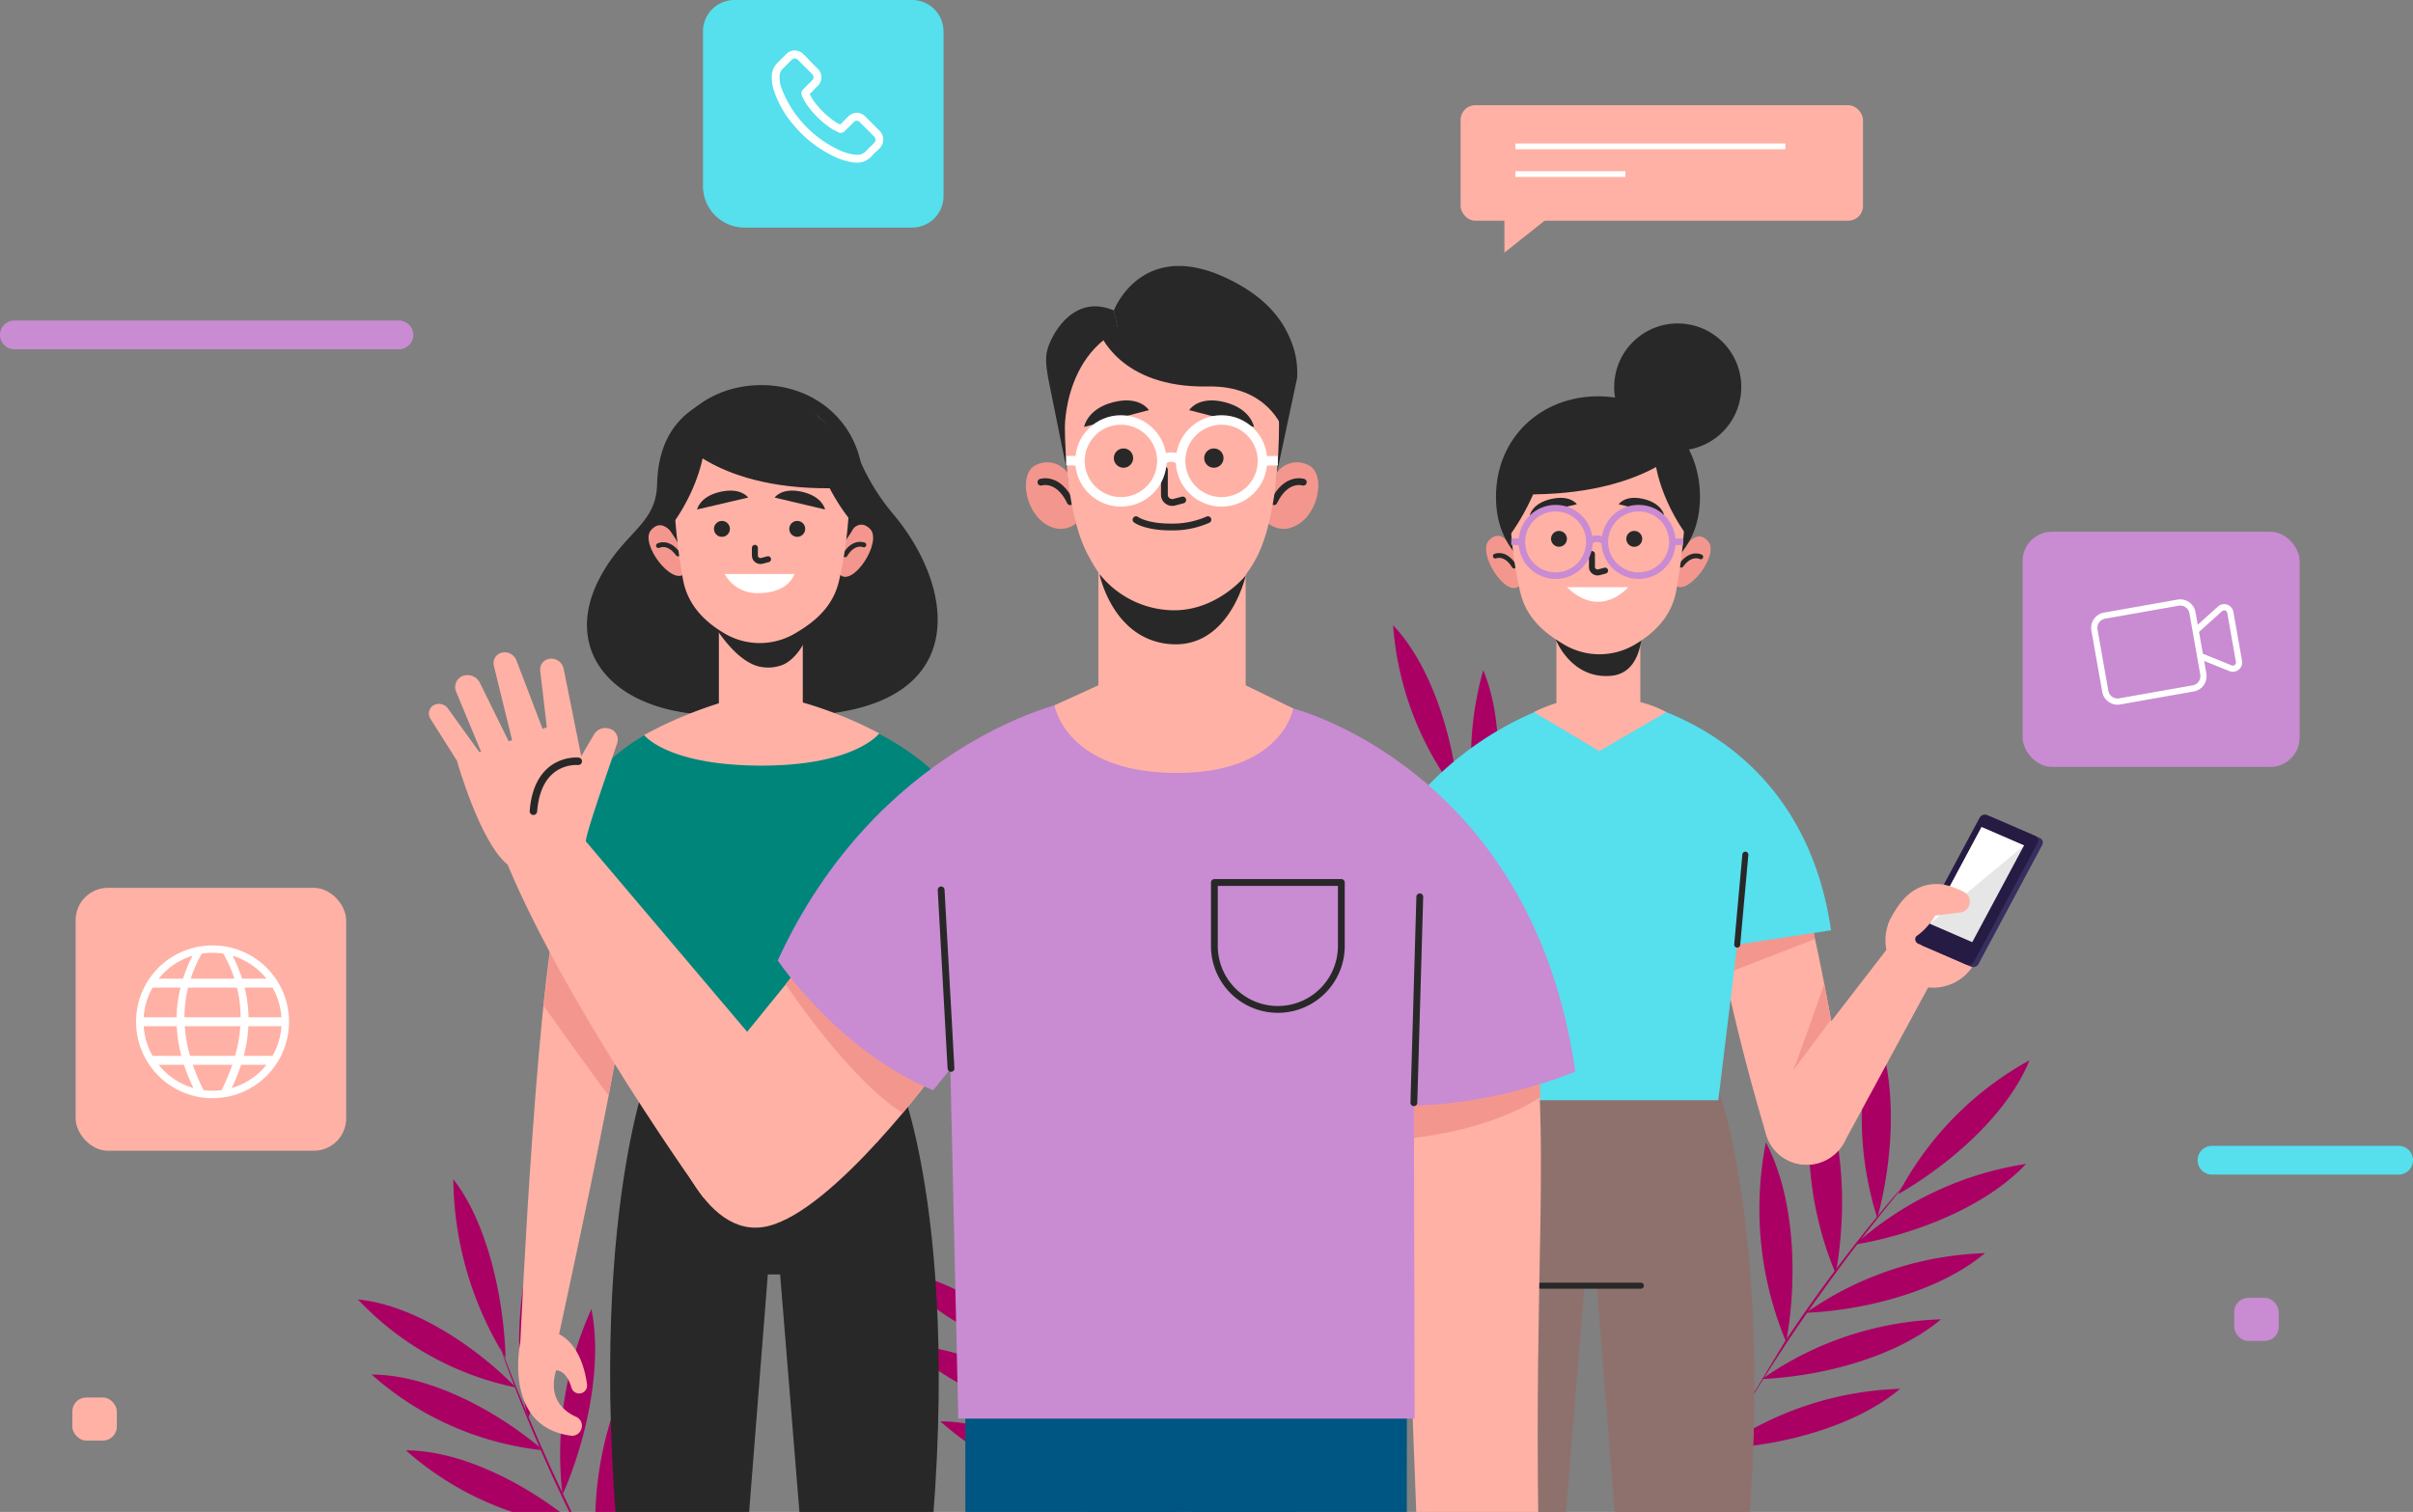 <svg xmlns="http://www.w3.org/2000/svg" xmlns:xlink="http://www.w3.org/1999/xlink" width="495.61" height="310.641" viewBox="0 0 495.61 310.641">
  <rect x="0" y="0" width="495.61" height="310.641" fill="#808080" stroke="none"/>
  <defs>
    <clipPath id="clip-path">
      <path id="Path_54755" data-name="Path 54755" d="M171.975,101.416H529.725V360.56H171.975" transform="translate(-171.975 -101.416)" fill="none"/>
    </clipPath>
  </defs>
  <g id="Group_11616" data-name="Group 11616" transform="translate(-552.195 -433.94)">
    <g id="Group_10343" data-name="Group 10343" transform="translate(735.474 562.402)">
      <g id="Group_10340" data-name="Group 10340" transform="translate(163.195 82.293)">
        <g id="Group_10230" data-name="Group 10230" transform="translate(7.047 74.585)">
          <g id="Group_10229" data-name="Group 10229">
            <g id="Group_10228" data-name="Group 10228">
              <path id="Path_54662" data-name="Path 54662" d="M360.048,445.924c12.07-.524,27.38-4.378,36.744-12.254a67.71,67.71,0,0,0-36.744,12.254" transform="translate(-360.048 -433.67)" fill="#aa0064"/>
            </g>
          </g>
        </g>
        <g id="Group_10233" data-name="Group 10233" transform="translate(15.444 60.311)">
          <g id="Group_10232" data-name="Group 10232">
            <g id="Group_10231" data-name="Group 10231">
              <path id="Path_54663" data-name="Path 54663" d="M376.98,417.14c12.07-.524,27.381-4.378,36.744-12.254A67.708,67.708,0,0,0,376.98,417.14" transform="translate(-376.98 -404.886)" fill="#aa0064"/>
            </g>
          </g>
        </g>
        <g id="Group_10236" data-name="Group 10236" transform="translate(24.471 46.714)">
          <g id="Group_10235" data-name="Group 10235">
            <g id="Group_10234" data-name="Group 10234">
              <path id="Path_54664" data-name="Path 54664" d="M395.182,389.722c12.07-.524,27.381-4.378,36.744-12.254a67.708,67.708,0,0,0-36.744,12.254" transform="translate(-395.182 -377.468)" fill="#aa0064"/>
            </g>
          </g>
        </g>
        <g id="Group_10239" data-name="Group 10239" transform="translate(34.544 28.378)">
          <g id="Group_10238" data-name="Group 10238">
            <g id="Group_10237" data-name="Group 10237">
              <path id="Path_54665" data-name="Path 54665" d="M415.494,357.058c12.006-2,26.806-7.673,35.112-16.565a68.167,68.167,0,0,0-35.112,16.565" transform="translate(-415.494 -340.493)" fill="#aa0064"/>
            </g>
          </g>
        </g>
        <g id="Group_10242" data-name="Group 10242" transform="translate(43.398 7.097)">
          <g id="Group_10241" data-name="Group 10241">
            <g id="Group_10240" data-name="Group 10240">
              <path id="Path_54666" data-name="Path 54666" d="M433.349,325.077c10.66-6.1,22.541-16.51,26.964-27.5a66.587,66.587,0,0,0-26.964,27.5" transform="translate(-433.349 -297.579)" fill="#aa0064"/>
            </g>
          </g>
        </g>
        <g id="Group_10245" data-name="Group 10245" transform="translate(35.913)">
          <g id="Group_10244" data-name="Group 10244">
            <g id="Group_10243" data-name="Group 10243">
              <path id="Path_54667" data-name="Path 54667" d="M421.449,322.755c3.283-11.974,4.3-28.07-.515-39.487a68.015,68.015,0,0,0,.515,39.487" transform="translate(-418.256 -283.268)" fill="#aa0064"/>
            </g>
          </g>
        </g>
        <g id="Group_10248" data-name="Group 10248" transform="translate(25.062 9.93)">
          <g id="Group_10247" data-name="Group 10247">
            <g id="Group_10246" data-name="Group 10246">
              <path id="Path_54668" data-name="Path 54668" d="M401.877,344.29c2.327-12.7,1.913-29.509-4.165-41a70.79,70.79,0,0,0,4.165,41" transform="translate(-396.375 -303.292)" fill="#aa0064"/>
            </g>
          </g>
        </g>
        <g id="Group_10251" data-name="Group 10251" transform="translate(14.884 23.962)">
          <g id="Group_10250" data-name="Group 10250">
            <g id="Group_10249" data-name="Group 10249">
              <path id="Path_54669" data-name="Path 54669" d="M381.353,372.585c2.327-12.7,1.913-29.509-4.165-41a70.789,70.789,0,0,0,4.165,41" transform="translate(-375.851 -331.587)" fill="#aa0064"/>
            </g>
          </g>
        </g>
        <g id="Group_10254" data-name="Group 10254" transform="translate(4.035 41.74)">
          <g id="Group_10253" data-name="Group 10253">
            <g id="Group_10252" data-name="Group 10252">
              <path id="Path_54670" data-name="Path 54670" d="M359.475,408.435c2.327-12.7,1.913-29.509-4.165-41a70.788,70.788,0,0,0,4.165,41" transform="translate(-353.973 -367.438)" fill="#aa0064"/>
            </g>
          </g>
        </g>
        <g id="Group_10258" data-name="Group 10258" transform="translate(0 32.505)">
          <g id="Group_10257" data-name="Group 10257">
            <g id="Group_10256" data-name="Group 10256">
              <g id="Group_10255" data-name="Group 10255">
                <path id="Path_54671" data-name="Path 54671" d="M351.239,405.613c-1.748,3.228-3.118,5.865-4.024,7.706l-1.042,2.122-.26.556a.106.106,0,1,0,.042.021l.3-.536,1.118-2.082c.955-1.816,2.367-4.427,4.149-7.633s3.966-6.988,6.46-11.146c2.516-4.145,5.354-8.66,8.45-13.323,6.2-9.314,12.276-17.434,16.808-23.2,2.266-2.884,4.125-5.2,5.427-6.784l1.485-1.839.377-.486a.741.741,0,0,0,.117-.176c-.006-.005-.058.044-.152.145l-.412.457-1.551,1.784c-1.346,1.551-3.244,3.837-5.544,6.7-4.6,5.72-10.723,13.822-16.936,23.148" transform="translate(-345.837 -348.814)" fill="#aa0064"/>
              </g>
            </g>
          </g>
        </g>
      </g>
      <g id="Group_10341" data-name="Group 10341" transform="translate(83.766)">
        <g id="Group_10262" data-name="Group 10262" transform="translate(62.899 50.699)">
          <g id="Group_10261" data-name="Group 10261">
            <g id="Group_10260" data-name="Group 10260">
              <path id="Path_54672" data-name="Path 54672" d="M313.606,256.965c4.405-10.875,7.176-25.957,3.995-37.407a65.759,65.759,0,0,0-3.995,37.407" transform="translate(-312.503 -219.558)" fill="#aa0064"/>
            </g>
          </g>
        </g>
        <g id="Group_10265" data-name="Group 10265" transform="translate(53.674 37.522)">
          <g id="Group_10264" data-name="Group 10264">
            <g id="Group_10263" data-name="Group 10263">
              <path id="Path_54673" data-name="Path 54673" d="M295,230.394c4.405-10.875,7.176-25.957,3.995-37.407A65.761,65.761,0,0,0,295,230.394" transform="translate(-293.901 -192.987)" fill="#aa0064"/>
            </g>
          </g>
        </g>
        <g id="Group_10268" data-name="Group 10268" transform="translate(45.302 24.062)">
          <g id="Group_10267" data-name="Group 10267">
            <g id="Group_10266" data-name="Group 10266">
              <path id="Path_54674" data-name="Path 54674" d="M278.122,203.252c4.405-10.875,7.176-25.957,3.995-37.407a65.762,65.762,0,0,0-3.995,37.407" transform="translate(-277.019 -165.845)" fill="#aa0064"/>
            </g>
          </g>
        </g>
        <g id="Group_10271" data-name="Group 10271" transform="translate(35.094 9.209)">
          <g id="Group_10270" data-name="Group 10270">
            <g id="Group_10269" data-name="Group 10269">
              <path id="Path_54675" data-name="Path 54675" d="M259.416,173.6c3.075-11.415,4.034-26.779-.473-37.7a66.209,66.209,0,0,0,.473,37.7" transform="translate(-256.433 -135.893)" fill="#aa0064"/>
            </g>
          </g>
        </g>
        <g id="Group_10274" data-name="Group 10274" transform="translate(19.086)">
          <g id="Group_10273" data-name="Group 10273">
            <g id="Group_10272" data-name="Group 10272">
              <path id="Path_54676" data-name="Path 54676" d="M237.573,152.238c-1.09-11.88-5.5-26.576-13.418-34.915a64.663,64.663,0,0,0,13.418,34.915" transform="translate(-224.155 -117.323)" fill="#aa0064"/>
            </g>
          </g>
        </g>
        <g id="Group_10277" data-name="Group 10277" transform="translate(0 25.208)">
          <g id="Group_10276" data-name="Group 10276">
            <g id="Group_10275" data-name="Group 10275">
              <path id="Path_54677" data-name="Path 54677" d="M220.762,183.628c-9.255-7.73-23.066-15.124-35.1-15.472a66.059,66.059,0,0,0,35.1,15.472" transform="translate(-185.667 -168.156)" fill="#aa0064"/>
            </g>
          </g>
        </g>
        <g id="Group_10280" data-name="Group 10280" transform="translate(3.856 39.927)">
          <g id="Group_10279" data-name="Group 10279">
            <g id="Group_10278" data-name="Group 10278">
              <path id="Path_54678" data-name="Path 54678" d="M231.346,210.752c-10.283-7.179-25.3-13.593-37.9-12.857a68.753,68.753,0,0,0,37.9,12.857" transform="translate(-193.443 -197.837)" fill="#aa0064"/>
            </g>
          </g>
        </g>
        <g id="Group_10283" data-name="Group 10283" transform="translate(12.148 54.58)">
          <g id="Group_10282" data-name="Group 10282">
            <g id="Group_10281" data-name="Group 10281">
              <path id="Path_54679" data-name="Path 54679" d="M248.067,240.3c-10.282-7.178-25.3-13.593-37.9-12.857a68.749,68.749,0,0,0,37.9,12.857" transform="translate(-210.164 -227.384)" fill="#aa0064"/>
            </g>
          </g>
        </g>
        <g id="Group_10286" data-name="Group 10286" transform="translate(23.48 71.337)">
          <g id="Group_10285" data-name="Group 10285">
            <g id="Group_10284" data-name="Group 10284">
              <path id="Path_54680" data-name="Path 54680" d="M270.917,274.089c-10.283-7.178-25.3-13.593-37.9-12.857a68.748,68.748,0,0,0,37.9,12.857" transform="translate(-233.014 -261.175)" fill="#aa0064"/>
            </g>
          </g>
        </g>
        <g id="Group_10290" data-name="Group 10290" transform="translate(31.227 32.825)">
          <g id="Group_10289" data-name="Group 10289">
            <g id="Group_10288" data-name="Group 10288">
              <g id="Group_10287" data-name="Group 10287">
                <path id="Path_54681" data-name="Path 54681" d="M282.925,241.243c2.147,2.847,3.924,5.12,5.186,6.664l1.454,1.776.387.455c.089.1.138.15.144.145a.713.713,0,0,0-.109-.174l-.352-.483-1.389-1.827c-1.219-1.576-2.957-3.877-5.07-6.745s-4.575-6.323-7.243-10.2c-2.648-3.9-5.491-8.224-8.362-12.84-5.726-9.239-10.452-17.878-13.719-24.209-1.634-3.165-2.93-5.741-3.8-7.532l-1.026-2.054-.277-.529a.1.1,0,1,0-.041.019l.237.548.951,2.09c.827,1.815,2.081,4.413,3.681,7.6,3.2,6.373,7.887,15.049,13.621,24.3" transform="translate(-248.637 -183.515)" fill="#aa0064"/>
              </g>
            </g>
          </g>
        </g>
      </g>
      <g id="Group_10342" data-name="Group 10342" transform="translate(0 107.843)">
        <path id="Path_54686" data-name="Path 54686" d="M115.109,444.882h4.285c2.522-8.986,3.735-18.985,2.084-27.345A71.674,71.674,0,0,0,115.109,444.882Z" transform="translate(-66.333 -376.502)" fill="#aa0064"/>
        <path id="Path_54687" data-name="Path 54687" d="M106.948,388.591a72.552,72.552,0,0,0-6,37.675l.144.3C105.854,415.682,109.3,400.479,106.948,388.591Z" transform="translate(-58.984 -361.911)" fill="#aa0064"/>
        <path id="Path_54688" data-name="Path 54688" d="M87.082,356.2a73.484,73.484,0,0,0-2.061,37.182c.155.372.315.752.476,1.136C88.984,383.025,90.687,367.559,87.082,356.2Z" transform="translate(-50.423 -345.584)" fill="#aa0064"/>
        <path id="Path_54689" data-name="Path 54689" d="M65.959,369.484a.809.809,0,0,1-.053-.2.735.735,0,0,1,.093.185l.233.561.258.656c.17.274.334.554.509.826-.352-12.277-3.691-27.655-10.74-36.719a70.665,70.665,0,0,0,9.956,35.446l-.062-.174Z" transform="translate(-36.667 -334.79)" fill="#aa0064"/>
        <path id="Path_54690" data-name="Path 54690" d="M49,402.676l-.107-.276c-8.352-8.411-20.872-16.672-32.141-17.766A61.428,61.428,0,0,0,49,402.676Z" transform="translate(-16.752 -359.916)" fill="#aa0064"/>
        <path id="Path_54691" data-name="Path 54691" d="M93.425,447.027l-.141-.118.048.108Z" transform="translate(-55.331 -391.308)" fill="#aa0064"/>
        <path id="Path_54692" data-name="Path 54692" d="M22.425,415.74a62.93,62.93,0,0,0,34.74,15.512l-.267-.615C47.56,422.877,34.1,415.769,22.425,415.74Z" transform="translate(-19.612 -375.596)" fill="#aa0064"/>
        <path id="Path_54693" data-name="Path 54693" d="M36.614,447.148a63.567,63.567,0,0,0,21.842,12.66h9.8C59.153,452.972,47.159,447.174,36.614,447.148Z" transform="translate(-26.764 -391.429)" fill="#aa0064"/>
        <path id="Path_54694" data-name="Path 54694" d="M79.8,415.369c1.106,2.793,2.435,6.013,3.958,9.521l.267.615c1.722,3.945,3.689,8.247,5.865,12.724h.477q-.919-1.883-1.789-3.72l-.144-.3c-1.425-3.014-2.749-5.915-3.96-8.647l-.048-.108c-1.047-2.363-2.007-4.595-2.878-6.664-.161-.383-.321-.763-.476-1.136-.347-.833-.68-1.64-1-2.411-1.37-3.355-2.454-6.083-3.182-7.978l-.6-1.518-.258-.656-.233-.561a.736.736,0,0,0-.093-.185.809.809,0,0,0,.053.2l.194.578.062.174.721,2.033c.463,1.3,1.1,3,1.873,5l.107.276C79.056,413.477,79.415,414.393,79.8,415.369Z" transform="translate(-46.473 -369.851)" fill="#aa0064"/>
      </g>
    </g>
    <g id="Group_10344" data-name="Group 10344" transform="translate(625.705 676.201)">
      <g id="Group_10342-2" data-name="Group 10342" transform="translate(0)">
        <path id="Path_54686-2" data-name="Path 54686" d="M115.109,444.882h4.285c2.522-8.986,3.735-18.985,2.084-27.345A71.674,71.674,0,0,0,115.109,444.882Z" transform="translate(-66.333 -376.502)" fill="#aa0064"/>
        <path id="Path_54687-2" data-name="Path 54687" d="M106.948,388.591a72.552,72.552,0,0,0-6,37.675l.144.3C105.854,415.682,109.3,400.479,106.948,388.591Z" transform="translate(-58.984 -361.911)" fill="#aa0064"/>
        <path id="Path_54688-2" data-name="Path 54688" d="M87.082,356.2a73.484,73.484,0,0,0-2.061,37.182c.155.372.315.752.476,1.136C88.984,383.025,90.687,367.559,87.082,356.2Z" transform="translate(-50.423 -345.584)" fill="#aa0064"/>
        <path id="Path_54689-2" data-name="Path 54689" d="M65.959,369.484a.809.809,0,0,1-.053-.2.735.735,0,0,1,.093.185l.233.561.258.656c.17.274.334.554.509.826-.352-12.277-3.691-27.655-10.74-36.719a70.665,70.665,0,0,0,9.956,35.446l-.062-.174Z" transform="translate(-36.667 -334.79)" fill="#aa0064"/>
        <path id="Path_54690-2" data-name="Path 54690" d="M49,402.676l-.107-.276c-8.352-8.411-20.872-16.672-32.141-17.766A61.428,61.428,0,0,0,49,402.676Z" transform="translate(-16.752 -359.916)" fill="#aa0064"/>
        <path id="Path_54691-2" data-name="Path 54691" d="M93.425,447.027l-.141-.118.048.108Z" transform="translate(-55.331 -391.308)" fill="#aa0064"/>
        <path id="Path_54692-2" data-name="Path 54692" d="M22.425,415.74a62.93,62.93,0,0,0,34.74,15.512l-.267-.615C47.56,422.877,34.1,415.769,22.425,415.74Z" transform="translate(-19.612 -375.596)" fill="#aa0064"/>
        <path id="Path_54693-2" data-name="Path 54693" d="M36.614,447.148a63.567,63.567,0,0,0,21.842,12.66h9.8C59.153,452.972,47.159,447.174,36.614,447.148Z" transform="translate(-26.764 -391.429)" fill="#aa0064"/>
        <path id="Path_54694-2" data-name="Path 54694" d="M79.8,415.369c1.106,2.793,2.435,6.013,3.958,9.521l.267.615c1.722,3.945,3.689,8.247,5.865,12.724h.477q-.919-1.883-1.789-3.72l-.144-.3c-1.425-3.014-2.749-5.915-3.96-8.647l-.048-.108c-1.047-2.363-2.007-4.595-2.878-6.664-.161-.383-.321-.763-.476-1.136-.347-.833-.68-1.64-1-2.411-1.37-3.355-2.454-6.083-3.182-7.978l-.6-1.518-.258-.656-.233-.561a.736.736,0,0,0-.093-.185.809.809,0,0,0,.053.2l.194.578.062.174.721,2.033c.463,1.3,1.1,3,1.873,5l.107.276C79.056,413.477,79.415,414.393,79.8,415.369Z" transform="translate(-46.473 -369.851)" fill="#aa0064"/>
      </g>
    </g>
    <g id="Group_10345" data-name="Group 10345" transform="translate(552.195 433.94)">
      <g id="Group_10277-2" data-name="Group 10277" transform="translate(0 0)">
        <g id="Group_10265-2" data-name="Group 10265" transform="translate(15.536 109.244)">
          <g id="Group_10261-2" data-name="Group 10261" transform="translate(399.892)">
            <g id="Group_10260-2" data-name="Group 10260">
              <g id="Group_10258-2" data-name="Group 10258">
                <g id="Group_10257-2" data-name="Group 10257">
                  <g id="Group_10256-2" data-name="Group 10256">
                    <rect id="Rectangle_11510" data-name="Rectangle 11510" width="56.896" height="48.322" rx="6.022" transform="translate(56.896 48.322) rotate(180)" fill="#c98bd2"/>
                  </g>
                </g>
              </g>
            </g>
          </g>
          <g id="Group_10264-2" data-name="Group 10264" transform="translate(0 73.17)">
            <g id="Group_10263-2" data-name="Group 10263">
              <rect id="Rectangle_11511" data-name="Rectangle 11511" width="55.561" height="54.011" rx="6.639" fill="#ffb1a5"/>
              <g id="Group_10262-2" data-name="Group 10262" transform="translate(12.436 11.827)">
                <path id="Path_54662-2" data-name="Path 54662" d="M102.373,289.242a15.709,15.709,0,1,0,22.216,0A15.771,15.771,0,0,0,102.373,289.242Zm22.18,2.262h-5.006a31.853,31.853,0,0,0-1.947-4.717A14.19,14.19,0,0,1,124.552,291.5Zm-16.84,7.927a25.416,25.416,0,0,1,.744-6.091H118.5a25.377,25.377,0,0,1,.744,6.091Zm11.475,1.837a29.928,29.928,0,0,1-1.079,6.091h-9.255a29.868,29.868,0,0,1-1.08-6.091Zm-5.707-15.09a14.27,14.27,0,0,1,2.219.172,28.863,28.863,0,0,1,2.278,5.154h-8.994a28.864,28.864,0,0,1,2.278-5.154A14.278,14.278,0,0,1,113.48,286.179Zm-4.119.608a31.764,31.764,0,0,0-1.946,4.717h-5.006A14.179,14.179,0,0,1,109.361,286.787Zm-8.2,6.554h5.734a27.331,27.331,0,0,0-.8,6.091H99.339A14.1,14.1,0,0,1,101.161,293.341Zm0,14.018a14.084,14.084,0,0,1-1.822-6.091h6.781a29.594,29.594,0,0,0,.957,6.091Zm1.249,1.837h5.209a38.113,38.113,0,0,0,1.936,4.775A14.18,14.18,0,0,1,102.409,309.2Zm11.071,5.326a14.309,14.309,0,0,1-1.856-.121,42.284,42.284,0,0,1-2.2-5.206h8.107a42.525,42.525,0,0,1-2.2,5.206A14.331,14.331,0,0,1,113.48,314.522Zm3.927-.552a38.058,38.058,0,0,0,1.936-4.775h5.21A14.18,14.18,0,0,1,117.407,313.971Zm8.393-6.612h-5.915a29.472,29.472,0,0,0,.957-6.091h6.781A14.087,14.087,0,0,1,125.8,307.359Zm1.822-7.927h-6.753a27.332,27.332,0,0,0-.8-6.091H125.8A14.1,14.1,0,0,1,127.622,299.432Z" transform="translate(-97.797 -284.667)" fill="#fff"/>
              </g>
            </g>
          </g>
        </g>
        <g id="Group_10276-2" data-name="Group 10276">
          <path id="Path_54663-2" data-name="Path 54663" d="M143.826,125.755H64.842a2.955,2.955,0,0,1-2.955-2.955h0a2.955,2.955,0,0,1,2.955-2.955h78.984a2.954,2.954,0,0,1,2.955,2.955h0A2.954,2.954,0,0,1,143.826,125.755Z" transform="translate(-61.887 -53.992)" fill="#c98bd2"/>
          <path id="Path_54664-2" data-name="Path 54664" d="M682.632,343.439H644.3a2.954,2.954,0,0,1-2.955-2.955h0a2.954,2.954,0,0,1,2.955-2.955h38.336a2.955,2.955,0,0,1,2.955,2.955h0A2.955,2.955,0,0,1,682.632,343.439Z" transform="translate(-189.977 -102.112)" fill="#56dfed"/>
          <rect id="Rectangle_11512" data-name="Rectangle 11512" width="9.142" height="8.855" rx="2.861" transform="translate(458.892 266.65)" fill="#c98bd2"/>
          <rect id="Rectangle_11513" data-name="Rectangle 11513" width="9.142" height="8.855" rx="2.861" transform="translate(14.856 287.119)" fill="#ffb1a5"/>
          <g id="Group_10268-2" data-name="Group 10268" transform="translate(299.993 21.616)">
            <g id="Group_10267-2" data-name="Group 10267" transform="translate(0)">
              <rect id="Rectangle_11514" data-name="Rectangle 11514" width="82.652" height="23.726" rx="3.012" fill="#ffb1a5"/>
              <g id="Group_10266-2" data-name="Group 10266" transform="translate(11.258 8.454)">
                <line id="Line_774" data-name="Line 774" x2="55.444" fill="none" stroke="#fff" stroke-width="1.18"/>
                <line id="Line_775" data-name="Line 775" x2="22.583" transform="translate(0 5.691)" fill="none" stroke="#fff" stroke-width="1.18"/>
              </g>
            </g>
            <path id="Path_54665-2" data-name="Path 54665" d="M458.571,90.068v9.247L470.2,90.068Z" transform="translate(-449.568 -69.026)" fill="#ffb1a5"/>
          </g>
          <g id="Group_10275-2" data-name="Group 10275" transform="translate(144.386)">
            <g id="Group_10273-2" data-name="Group 10273">
              <g id="Group_10272-2" data-name="Group 10272">
                <g id="Group_10271-2" data-name="Group 10271">
                  <g id="Group_10270-2" data-name="Group 10270">
                    <g id="Group_10269-2" data-name="Group 10269">
                      <path id="Rectangle_11515" data-name="Rectangle 11515" d="M6.46,0H42.947a6.46,6.46,0,0,1,6.46,6.46V40.294a6.46,6.46,0,0,1-6.46,6.46H8.521A8.521,8.521,0,0,1,0,38.234V6.46A6.46,6.46,0,0,1,6.46,0Z" fill="#56dfed"/>
                    </g>
                  </g>
                </g>
              </g>
            </g>
            <g id="Group_10274-2" data-name="Group 10274" transform="translate(14.113 10.357)">
              <path id="Path_54666-2" data-name="Path 54666" d="M287.486,65.078l-2.814-2.814a2.464,2.464,0,0,0-1.809-.854,2.606,2.606,0,0,0-1.809.8l-1.607,1.608-.3-.15a4.634,4.634,0,0,1-.5-.252,17.322,17.322,0,0,1-4.17-3.818,9.121,9.121,0,0,1-1.306-2.06c.4-.351.753-.753,1.105-1.1l.452-.453a2.45,2.45,0,0,0,0-3.717l-1.407-1.407a4.564,4.564,0,0,1-.452-.5l-.955-.955a2.6,2.6,0,0,0-1.808-.8,2.488,2.488,0,0,0-1.809.8l-1.759,1.759a4.041,4.041,0,0,0-1.155,2.461,9.139,9.139,0,0,0,.654,3.818,20.546,20.546,0,0,0,3.918,6.581,24.423,24.423,0,0,0,8.038,6.28,13.343,13.343,0,0,0,4.522,1.356h.351a3.989,3.989,0,0,0,3.015-1.306l.05-.05a7.732,7.732,0,0,1,.9-.9l.654-.653A2.521,2.521,0,0,0,287.486,65.078ZM286.33,67.69l-.6.6c-.351.3-.653.654-1,1a2.388,2.388,0,0,1-1.808.754h-.252a10.58,10.58,0,0,1-3.918-1.206,22.868,22.868,0,0,1-7.486-5.878,21.79,21.79,0,0,1-3.667-6.079,6.224,6.224,0,0,1-.6-3.115,2.117,2.117,0,0,1,.7-1.457l1.708-1.708a1.054,1.054,0,0,1,.7-.351.958.958,0,0,1,.7.351l.9.9a4.7,4.7,0,0,0,.5.5l1.407,1.407a1.176,1.176,0,0,1,.352.7,1.053,1.053,0,0,1-.352.7l-.452.452-1.256,1.256-.05.05a1.1,1.1,0,0,0-.3,1.256v.051a11.594,11.594,0,0,0,1.658,2.713,18.652,18.652,0,0,0,4.572,4.17,4.185,4.185,0,0,0,.654.351,4.7,4.7,0,0,1,.5.252l.05.05a1.154,1.154,0,0,0,1.407-.251l1.758-1.759a.83.83,0,0,1,1.357,0l2.813,2.814A.951.951,0,0,1,286.33,67.69Z" transform="translate(-265.365 -48.6)" fill="#fff"/>
            </g>
          </g>
        </g>
      </g>
      <g id="Group_10338" data-name="Group 10338" transform="translate(85.753 51.498)">
        <g id="Group_10337" data-name="Group 10337" clip-path="url(#clip-path)">
          <g id="Group_10336" data-name="Group 10336" transform="translate(2.339 3.144)">
            <g id="Group_10298" data-name="Group 10298" transform="translate(200.397 9.9)">
              <g id="Group_10278-2" data-name="Group 10278" transform="translate(4.363 155.446)">
                <path id="Path_54667-2" data-name="Path 54667" d="M497.915,321.508l-28.432-3.786.222,2.823-24.31,3.237s-15.669,39.313-1.859,125.773H463.31l7.117-87.67h2.528l6.893,87.67h19.775C513.433,363.095,497.915,321.508,497.915,321.508Z" transform="translate(-437.845 -317.722)" fill="#8e716c"/>
                <line id="Line_776" data-name="Line 776" x2="20.632" transform="translate(23.541 44.164)" fill="none" stroke="#282828" stroke-linecap="round" stroke-linejoin="round" stroke-width="1.233"/>
              </g>
              <g id="Group_10287-2" data-name="Group 10287" transform="translate(0 79.108)">
                <g id="Group_10284-2" data-name="Group 10284" transform="translate(63.108 23.714)">
                  <g id="Group_10280-2" data-name="Group 10280" transform="translate(0 11.103)">
                    <g id="Group_10279-2" data-name="Group 10279">
                      <path id="Path_54668-2" data-name="Path 54668" d="M531.191,268.253c-2.433-3.883-16.1-3.745-16.818-3.83-3.694-.433,2.369,28.961,10.053,54.656a8.627,8.627,0,0,0,11.627,5.485l.153-.065a8.639,8.639,0,0,0,5.122-9.558C537.674,295.552,534,272.742,531.191,268.253Z" transform="translate(-513.261 -264.418)" fill="#ffb1a5"/>
                    </g>
                    <path id="Path_54669-2" data-name="Path 54669" d="M535.045,281.28l-17.446,6.77-1.636-8.277,18.065-4.507Z" transform="translate(-513.858 -266.816)" fill="#f3978e"/>
                    <path id="Path_54670-2" data-name="Path 54670" d="M542.453,302.16s-8.265,11.1-7.87,10.589,6.482-17.937,6.482-17.937Z" transform="translate(-517.971 -271.137)" fill="#f3978e"/>
                  </g>
                  <g id="Group_10283-2" data-name="Group 10283" transform="translate(10.793)">
                    <path id="Path_54671-2" data-name="Path 54671" d="M552.622,285.092l-23.689,30.694a8.711,8.711,0,0,0,2.153,12.628h0a8.711,8.711,0,0,0,12.4-3.156l19.718-36.38Z" transform="translate(-527.117 -257.885)" fill="#ffb1a5"/>
                    <g id="Group_10281-2" data-name="Group 10281" transform="translate(24.866 14.257)">
                      <path id="Path_54672-2" data-name="Path 54672" d="M565.81,289.8a9.772,9.772,0,1,1,12.3-6.295A9.772,9.772,0,0,1,565.81,289.8Z" transform="translate(-559.039 -268.966)" fill="#ffb1a5"/>
                      <path id="Path_54673-2" data-name="Path 54673" d="M576.074,274.127s2.674-2.777-2.07-4.723-10.61-1.5-14.354,7.592Z" transform="translate(-559.174 -268.467)" fill="#ffb1a5"/>
                    </g>
                    <g id="Group_10282-2" data-name="Group 10282" transform="translate(30.992)">
                      <path id="Path_54674-2" data-name="Path 54674" d="M582.861,250.806l9.919,4.3a1.023,1.023,0,0,1,.449,1.461L580.18,280.941a1.248,1.248,0,0,1-1.549.6l-9.919-4.3a1.022,1.022,0,0,1-.449-1.461L581.312,251.4A1.247,1.247,0,0,1,582.861,250.806Z" transform="translate(-567.173 -250.287)" fill="#372f5f"/>
                      <path id="Path_54675-2" data-name="Path 54675" d="M581.645,250.252l9.919,4.3a1.023,1.023,0,0,1,.449,1.461l-13.049,24.373a1.248,1.248,0,0,1-1.549.6l-9.919-4.3a1.022,1.022,0,0,1-.449-1.461L580.1,250.847A1.247,1.247,0,0,1,581.645,250.252Z" transform="translate(-566.904 -250.164)" fill="#261b43"/>
                      <path id="Path_54676-2" data-name="Path 54676" d="M581.373,253.461l8.715,3.779L579.454,277.1l-8.715-3.779Z" transform="translate(-567.752 -250.893)" fill="#e6e6e6"/>
                      <path id="Path_54677-2" data-name="Path 54677" d="M590.089,257.24l-19.35,16.086,10.635-19.864Z" transform="translate(-567.752 -250.893)" fill="#fff"/>
                    </g>
                    <path id="Path_54678-2" data-name="Path 54678" d="M572.162,268.631a15.827,15.827,0,0,1,4.2,1.559,2.244,2.244,0,0,1,1.084,2.491h0a2.228,2.228,0,0,1-1.883,1.672l-5.157.65s-2.69,4.637-6.206,5.158l3.225-8.142Z" transform="translate(-535.315 -254.246)" fill="#ffb1a5"/>
                  </g>
                </g>
                <g id="Group_10286-2" data-name="Group 10286">
                  <g id="Group_10285-2" data-name="Group 10285">
                    <path id="Path_54679-2" data-name="Path 54679" d="M477.137,219.721c-.569,0,36.568,5.139,42.7,47.48l-19.271,2.953-3.885,31.965h-53.76l-10.673-59.06a67.07,67.07,0,0,1,34.026-23.338Z" transform="translate(-432.244 -219.721)" fill="#56dfed"/>
                    <line id="Line_777" data-name="Line 777" y1="18.487" x2="1.673" transform="translate(68.319 31.945)" fill="none" stroke="#282828" stroke-linecap="round" stroke-linejoin="round" stroke-width="1.233"/>
                  </g>
                </g>
              </g>
              <g id="Group_10297" data-name="Group 10297" transform="translate(16.739)">
                <path id="Path_54680-2" data-name="Path 54680" d="M488.2,216.324V201.617H470.968V216.5a33.472,33.472,0,0,0-4.63,1.878l13.442,8.007,13.742-8.008A22.421,22.421,0,0,0,488.2,216.324Z" transform="translate(-456.52 -136.611)" fill="#ffb1a5"/>
                <path id="Path_54681-2" data-name="Path 54681" d="M472.077,202.637s3.1,8.219,11.358,7.509c7.595-.652,6.386-12.043,6.386-12.043Z" transform="translate(-457.788 -135.834)" fill="#282828"/>
                <g id="Group_10290-2" data-name="Group 10290" transform="translate(0 45.55)">
                  <path id="Path_54682" data-name="Path 54682" d="M460.505,186.962c-2.7,2.451-8.742-6.844-6.132-9.453s4.6,1.485,4.6,1.485l1.166,2.774.879,3.758.21.985Z" transform="translate(-453.733 -176.639)" fill="#f3978e"/>
                  <g id="Group_10289-2" data-name="Group 10289" transform="translate(1.902 4.027)">
                    <g id="Group_10288-2" data-name="Group 10288">
                      <path id="Path_54683" data-name="Path 54683" d="M456.175,181.944s2.045-.92,3.861,2.045" transform="translate(-456.175 -181.809)" fill="none" stroke="#282828" stroke-linecap="round" stroke-linejoin="round" stroke-width="0.993"/>
                    </g>
                  </g>
                </g>
                <g id="Group_10293" data-name="Group 10293" transform="translate(38.037 45.668)">
                  <path id="Path_54684" data-name="Path 54684" d="M503.247,186.713c2.484,2.67,9.289-6.08,6.909-8.9s-4.711,1.09-4.711,1.09l-1.4,2.666-1.194,3.67-.291.963Z" transform="translate(-502.565 -176.791)" fill="#f3978e"/>
                  <g id="Group_10292" data-name="Group 10292" transform="translate(2.035 3.987)">
                    <g id="Group_10291" data-name="Group 10291">
                      <path id="Path_54685" data-name="Path 54685" d="M509.2,182.118s-1.96-1.09-4.021,1.711" transform="translate(-505.178 -181.909)" fill="none" stroke="#282828" stroke-linecap="round" stroke-linejoin="round" stroke-width="0.993"/>
                    </g>
                  </g>
                </g>
                <g id="Group_10294" data-name="Group 10294" transform="translate(2.034 16.881)">
                  <path id="Path_54686-3" data-name="Path 54686" d="M456.344,160.507c0,12.3,9.38,18.136,20.951,18.136s20.951-5.834,20.951-18.136-9.38-20.673-20.951-20.673S456.344,148.2,456.344,160.507Z" transform="translate(-456.344 -139.834)" fill="#282828"/>
                </g>
                <path id="Path_54687-3" data-name="Path 54687" d="M460,162.165a84.109,84.109,0,0,0,2.133,18.7c1.043,4.529,3.977,7.694,8.124,10.241l.756.464a14.258,14.258,0,0,0,14.513.16h0c4.493-2.62,7.64-6.073,8.607-10.933a122.945,122.945,0,0,0,1.954-18.629s1.676-19.066-17.786-18.7S460,162.165,460,162.165Z" transform="translate(-455.115 -123.756)" fill="#ffb1a5"/>
                <g id="Group_10296" data-name="Group 10296" transform="translate(4.479 36.987)">
                  <path id="Path_54688-3" data-name="Path 54688" d="M481.648,181.441v2.638a1.2,1.2,0,0,0,.085.443,1.176,1.176,0,0,0,1.4.648l1.211-.321" transform="translate(-464.383 -169.137)" fill="none" stroke="#282828" stroke-linecap="round" stroke-linejoin="round" stroke-width="1.232"/>
                  <path id="Path_54689-3" data-name="Path 54689" d="M474.93,167.931l-9.671,2.268s.439-2.461,4.4-3.356S474.93,167.931,474.93,167.931Z" transform="translate(-460.76 -165.859)" fill="#282828"/>
                  <path id="Path_54690-3" data-name="Path 54690" d="M488.7,167.931l9.34,2.268s-.425-2.461-4.245-3.356S488.7,167.931,488.7,167.931Z" transform="translate(-465.941 -165.859)" fill="#282828"/>
                  <ellipse id="Ellipse_265" data-name="Ellipse 265" cx="1.631" cy="1.627" rx="1.631" ry="1.627" transform="translate(8.865 7.551)" fill="#282828"/>
                  <path id="Path_54691-3" data-name="Path 54691" d="M493.978,176.966a1.631,1.631,0,1,1-1.631-1.627A1.629,1.629,0,0,1,493.978,176.966Z" transform="translate(-466.388 -167.788)" fill="#282828"/>
                  <path id="Path_54692-3" data-name="Path 54692" d="M475.052,190.172H487.63S482.055,196.954,475.052,190.172Z" transform="translate(-462.925 -171.067)" fill="#fff"/>
                  <g id="Group_10295" data-name="Group 10295">
                    <circle id="Ellipse_266" data-name="Ellipse 266" cx="6.936" cy="6.936" r="6.936" transform="translate(0 9.81) rotate(-45)" fill="none" stroke="#c98bd2" stroke-width="1.342"/>
                    <circle id="Ellipse_267" data-name="Ellipse 267" cx="6.936" cy="6.936" r="6.936" transform="translate(17.04 9.81) rotate(-45)" fill="none" stroke="#c98bd2" stroke-width="1.342"/>
                    <path id="Path_54693-3" data-name="Path 54693" d="M480.982,178.046a2.258,2.258,0,0,1,3.167,0" transform="translate(-464.236 -168.236)" fill="none" stroke="#c98bd2" stroke-width="1.342"/>
                    <line id="Line_778" data-name="Line 778" x1="2.185" y1="0.055" transform="translate(0.688 9.754)" fill="none" stroke="#c98bd2" stroke-width="1.342"/>
                    <line id="Line_779" data-name="Line 779" y1="0.055" x2="2.198" transform="translate(33.786 9.754)" fill="none" stroke="#c98bd2" stroke-width="1.342"/>
                  </g>
                </g>
                <path id="Path_54694-3" data-name="Path 54694" d="M504.232,169.578s-7.781-10.519-5.986-21.176a15.331,15.331,0,0,1,7.279,10.408C507.029,166.312,504.232,169.578,504.232,169.578Z" transform="translate(-463.513 -124.847)" fill="#282828"/>
                <path id="Path_54695" data-name="Path 54695" d="M459.676,170.087s9.039-11.947,7.244-22.6a17.8,17.8,0,0,0-7.773,11.123C457.643,166.108,459.676,170.087,459.676,170.087Z" transform="translate(-454.807 -124.644)" fill="#282828"/>
                <path id="Path_54696" data-name="Path 54696" d="M494.576,151.288s-9.992,10.938-37.327,9.065c0,0,4.186-16.05,17.434-17.76C474.683,142.594,489.979,140.767,494.576,151.288Z" transform="translate(-454.51 -123.537)" fill="#282828"/>
                <circle id="Ellipse_268" data-name="Ellipse 268" cx="13.052" cy="13.052" r="13.052" transform="translate(24.399 25.77) rotate(-80.831)" fill="#282828"/>
              </g>
            </g>
            <g id="Group_10312" data-name="Group 10312" transform="translate(18.333 24.477)">
              <path id="Path_54697" data-name="Path 54697" d="M282.711,320.824l-24.31-3.237.222-2.824-28.432,3.786s-15.518,41.587-1.708,128.047h19.775l6.893-87.67h2.528L264.8,446.6h19.775C298.381,360.137,282.711,320.824,282.711,320.824Z" transform="translate(-203.873 -176.198)" fill="#282828"/>
              <g id="Group_10307" data-name="Group 10307" transform="translate(14.136)">
                <path id="Path_54698" data-name="Path 54698" d="M279.424,163.639a44.83,44.83,0,0,1-8.163-14.723c-2.4-6.8-10.274-4.037-10.274-4.037s-6.558-8.437-16.426-5.5-13.3,9.961-13.5,18.31-6.768,9.655-11.825,19.313c-8.927,17.051,6.1,31.413,33.463,27.429l.037-.266a28.708,28.708,0,0,0,10.027.936C295.632,203.152,292.46,178.976,279.424,163.639Z" transform="translate(-216.662 -137.292)" fill="#282828"/>
                <g id="Group_10301" data-name="Group 10301" transform="translate(51.278 28.669)">
                  <path id="Path_54699" data-name="Path 54699" d="M283.216,184c2.7,2.45,8.742-6.844,6.132-9.453s-4.6,1.485-4.6,1.485l-1.165,2.774-.879,3.758-.21.984Z" transform="translate(-282.492 -173.68)" fill="#f3978e"/>
                  <g id="Group_10300" data-name="Group 10300" transform="translate(1.732 4.027)">
                    <g id="Group_10299" data-name="Group 10299">
                      <path id="Path_54700" data-name="Path 54700" d="M288.577,178.986s-2.045-.92-3.861,2.044" transform="translate(-284.716 -178.851)" fill="none" stroke="#282828" stroke-linecap="round" stroke-linejoin="round" stroke-width="0.993"/>
                    </g>
                  </g>
                </g>
                <g id="Group_10304" data-name="Group 10304" transform="translate(12.648 28.787)">
                  <path id="Path_54701" data-name="Path 54701" d="M240.305,183.755c-2.484,2.669-9.289-6.08-6.909-8.9s4.711,1.091,4.711,1.091l1.4,2.666,1.194,3.67.291.963Z" transform="translate(-232.899 -173.832)" fill="#f3978e"/>
                  <g id="Group_10303" data-name="Group 10303" transform="translate(2.032 3.988)">
                    <g id="Group_10302" data-name="Group 10302">
                      <path id="Path_54702" data-name="Path 54702" d="M235.508,179.16s1.96-1.09,4.021,1.711" transform="translate(-235.508 -178.951)" fill="none" stroke="#282828" stroke-linecap="round" stroke-linejoin="round" stroke-width="0.993"/>
                    </g>
                  </g>
                </g>
                <g id="Group_10305" data-name="Group 10305" transform="translate(14.838)">
                  <path id="Path_54703" data-name="Path 54703" d="M277.612,157.548c0,12.3-9.379,18.137-20.951,18.137s-20.951-5.834-20.951-18.137,9.38-20.672,20.951-20.672S277.612,145.246,277.612,157.548Z" transform="translate(-235.711 -136.876)" fill="#282828"/>
                </g>
                <rect id="Rectangle_11516" data-name="Rectangle 11516" width="17.235" height="22.318" transform="translate(27.091 48.126)" fill="#ffb1a5"/>
                <path id="Path_54704" data-name="Path 54704" d="M248.211,196.872s4.8,9.575,10.7,11.07a8.306,8.306,0,0,0,4.781-.277c2.222-.788,5.039-4.1,5.517-7.764l.223-2.094S258.929,203.526,248.211,196.872Z" transform="translate(-223.636 -150.138)" fill="#282828"/>
                <path id="Path_54705" data-name="Path 54705" d="M275.6,159.207a84.1,84.1,0,0,1-2.133,18.7c-1.043,4.529-3.977,7.694-8.124,10.242l-.756.463a14.258,14.258,0,0,1-14.513.161h0c-4.494-2.62-7.64-6.073-8.608-10.933a123.007,123.007,0,0,1-1.953-18.629s-1.676-19.066,17.786-18.7S275.6,159.207,275.6,159.207Z" transform="translate(-221.704 -137.678)" fill="#ffb1a5"/>
                <g id="Group_10306" data-name="Group 10306" transform="translate(22.621 21.679)">
                  <path id="Path_54706" data-name="Path 54706" d="M260.938,179.808v1.567a1.2,1.2,0,0,0,.085.442,1.177,1.177,0,0,0,1.4.646l1.21-.32" transform="translate(-249.07 -168.045)" fill="none" stroke="#282828" stroke-linecap="round" stroke-linejoin="round" stroke-width="1.23"/>
                  <path id="Path_54707" data-name="Path 54707" d="M266.144,166.135l10.354,2.451s-.47-2.661-4.706-3.628S266.144,166.135,266.144,166.135Z" transform="translate(-250.221 -164.707)" fill="#282828"/>
                  <path id="Path_54708" data-name="Path 54708" d="M256.189,166.135,245.7,168.585s.477-2.661,4.766-3.628S256.189,166.135,256.189,166.135Z" transform="translate(-245.702 -164.707)" fill="#282828"/>
                  <path id="Path_54709" data-name="Path 54709" d="M253.416,174.33a1.631,1.631,0,1,1-1.631-1.622A1.626,1.626,0,0,1,253.416,174.33Z" transform="translate(-246.686 -166.476)" fill="#282828"/>
                  <path id="Path_54710" data-name="Path 54710" d="M273.268,174.33a1.631,1.631,0,1,1-1.631-1.622A1.626,1.626,0,0,1,273.268,174.33Z" transform="translate(-251.074 -166.476)" fill="#282828"/>
                  <path id="Path_54711" data-name="Path 54711" d="M252.959,186.7h14.316s-1.01,3.934-7.5,3.934A7.593,7.593,0,0,1,252.959,186.7Z" transform="translate(-247.306 -169.568)" fill="#fff"/>
                </g>
                <path id="Path_54712" data-name="Path 54712" d="M239.348,166.619s7.781-10.52,5.986-21.176a15.334,15.334,0,0,0-7.279,10.408C236.551,163.353,239.348,166.619,239.348,166.619Z" transform="translate(-221.292 -138.77)" fill="#282828"/>
                <path id="Path_54713" data-name="Path 54713" d="M283.742,166.066s-9.039-10.884-7.244-21.541a17.8,17.8,0,0,1,7.773,11.123C285.775,163.15,283.742,166.066,283.742,166.066Z" transform="translate(-229.836 -138.567)" fill="#282828"/>
                <path id="Path_54714" data-name="Path 54714" d="M240.679,148.33s8.928,12,36.264,10.128c0,0-3.123-17.113-16.37-18.822C260.573,139.636,245.276,137.809,240.679,148.33Z" transform="translate(-221.971 -137.459)" fill="#282828"/>
              </g>
              <g id="Group_10311" data-name="Group 10311" transform="translate(0 63.173)">
                <g id="Group_10309" data-name="Group 10309" transform="translate(0 35.034)">
                  <g id="Group_10308" data-name="Group 10308">
                    <path id="Path_54715" data-name="Path 54715" d="M206.566,362.159c-.4.625,22.751-100.722,15.879-99.19-.627.14-12.664,1.258-14.453,4.895-5.186,10.545-8.906,93.527-8.906,93.527Z" transform="translate(-198.64 -262.952)" fill="#ffb1a5"/>
                    <path id="Path_54716" data-name="Path 54716" d="M198.96,388.729s-3.731,17.311,10.374,19.2a1.982,1.982,0,0,0,2.134-1.31l.041-.118a1.98,1.98,0,0,0-1.1-2.449c-2.3-1.028-5.866-3.627-4.1-9.527,0,0,2.039-.25,3.164,3.554a1.635,1.635,0,0,0,2.3,1.01h0a1.635,1.635,0,0,0,.885-1.672c-.338-2.664-1.679-9.076-6.82-10.8Z" transform="translate(-198.514 -290.29)" fill="#ffb1a5"/>
                  </g>
                  <path id="Path_54717" data-name="Path 54717" d="M205.181,296.274s13.338,18.784,13.408,18.421,4.664-26.371,4.664-26.371l-16.185-7.011Z" transform="translate(-199.987 -267.01)" fill="#f3978e"/>
                </g>
                <g id="Group_10310" data-name="Group 10310" transform="translate(3.161)">
                  <path id="Path_54718" data-name="Path 54718" d="M241.663,222.517c.569,0-32.963.6-39.091,42.939l19.271,2.952,3.885,31.966h53.76l10.673-59.06s-7.588-12.8-29.7-19.065Z" transform="translate(-202.572 -218.921)" fill="#00857b"/>
                  <path id="Path_54719" data-name="Path 54719" d="M231.716,226.691s4.739,6.291,24.156,6.291c19.236,0,24.155-6.62,24.155-6.62a82.939,82.939,0,0,0-24.5-8.385A87.172,87.172,0,0,0,231.716,226.691Z" transform="translate(-209.014 -217.976)" fill="#ffb1a5"/>
                </g>
              </g>
            </g>
            <g id="Group_10335" data-name="Group 10335">
              <g id="Group_10314" data-name="Group 10314" transform="translate(110.172 230.501)">
                <g id="Group_10313" data-name="Group 10313">
                  <path id="Path_54720" data-name="Path 54720" d="M316.414,401.367l.046,84.442h41.774l3.21-84.442Z" transform="translate(-316.414 -401.367)" fill="#005683"/>
                  <path id="Path_54721" data-name="Path 54721" d="M420.077,401.367l-.046,84.442H378.257l-3.21-84.442Z" transform="translate(-329.375 -401.367)" fill="#005683"/>
                  <rect id="Rectangle_11517" data-name="Rectangle 11517" width="43.192" height="29.336" transform="translate(24.695)" fill="#005683"/>
                </g>
                <line id="Line_780" data-name="Line 780" x2="29.791" transform="translate(30.728 29.336)" fill="none" stroke="#282828" stroke-linecap="round" stroke-linejoin="round" stroke-width="1.397"/>
              </g>
              <g id="Group_10325" data-name="Group 10325" transform="translate(0 79.376)">
                <g id="Group_10316" data-name="Group 10316" transform="translate(177.535 11.555)">
                  <g id="Group_10315" data-name="Group 10315" transform="translate(21.694 65.879)">
                    <path id="Path_54722" data-name="Path 54722" d="M458.779,306.763c2.59,28.614-.142,49.462.614,102.114l-24.933,1.044-3.715-98.554Z" transform="translate(-430.745 -306.763)" fill="#ffb1a5"/>
                    <path id="Path_54723" data-name="Path 54723" d="M434.69,331.312s15.44-1.414,26-8.377l-.278-6.128-25.727,3.5Z" transform="translate(-431.615 -308.983)" fill="#f3978e"/>
                  </g>
                  <path id="Path_54724" data-name="Path 54724" d="M402.894,222.188s49.042,12.334,57.928,74.583c0,0-24,10.406-48.056,5.93l5.411-20.82Z" transform="translate(-402.894 -222.188)" fill="#c98bd2"/>
                </g>
                <g id="Group_10323" data-name="Group 10323">
                  <g id="Group_10320" data-name="Group 10320">
                    <path id="Path_54725" data-name="Path 54725" d="M210.609,255.417l36.515,43.123-11.174,31.468S208.2,291.421,195.726,261.6Z" transform="translate(-179.564 -217.979)" fill="#ffb1a5"/>
                    <g id="Group_10319" data-name="Group 10319">
                      <g id="Group_10318" data-name="Group 10318">
                        <g id="Group_10317" data-name="Group 10317">
                          <path id="Path_54726" data-name="Path 54726" d="M208.856,250.2s-12.822,7.244-16.084,4.624c-5.7-4.579-10.409-21.342-10.409-21.342s23.978-9.04,23.752-8.687S208.856,250.2,208.856,250.2Z" transform="translate(-176.61 -211.208)" fill="#ffb1a5"/>
                          <path id="Path_54727" data-name="Path 54727" d="M215.142,250.773c-.227-1.292,4.755-15.217,6.463-20.439a2.3,2.3,0,0,0-1.824-2.9h0a2.66,2.66,0,0,0-2.966,1.216L210.8,238.927Z" transform="translate(-182.897 -211.779)" fill="#ffb1a5"/>
                          <path id="Path_54728" data-name="Path 54728" d="M213.267,231.665l-4.129-20.544a2.586,2.586,0,0,0-2.989-2.05h0a2.227,2.227,0,0,0-1.828,2.47l1.8,15.3Z" transform="translate(-181.46 -207.724)" fill="#ffb1a5"/>
                          <path id="Path_54729" data-name="Path 54729" d="M202.341,223.717l-5.608-14.67a2.573,2.573,0,0,0-3.186-1.569h0a2.217,2.217,0,0,0-1.466,2.631l4.161,16.951Z" transform="translate(-178.745 -207.354)" fill="#ffb1a5"/>
                          <path id="Path_54730" data-name="Path 54730" d="M194.079,229.37l-7.095-14.414a2.82,2.82,0,0,0-3.6-1.381h0a2.457,2.457,0,0,0-1.267,3.245l5.656,13.608Z" transform="translate(-176.511 -208.682)" fill="#ffb1a5"/>
                          <path id="Path_54731" data-name="Path 54731" d="M180.73,232.636l-5.567-8.831a1.994,1.994,0,0,1,.973-2.664h0a2.279,2.279,0,0,1,2.782.809l7.321,10.156Z" transform="translate(-174.978 -210.36)" fill="#ffb1a5"/>
                        </g>
                      </g>
                      <path id="Path_54732" data-name="Path 54732" d="M211.754,236.1s-8.36-.877-9.22,10.265" transform="translate(-181.069 -213.706)" fill="none" stroke="#282828" stroke-linecap="round" stroke-linejoin="round" stroke-width="1.532"/>
                    </g>
                  </g>
                  <g id="Group_10322" data-name="Group 10322" transform="translate(48.981 10.476)">
                    <g id="Group_10321" data-name="Group 10321" transform="translate(0 25.144)">
                      <path id="Path_54733" data-name="Path 54733" d="M237.859,314.775s6.868,23.768,20.553,20.608,35.016-32.39,35.016-32.39l-4.774-49.91-38.412,47.277Z" transform="translate(-237.859 -253.082)" fill="#ffb1a5"/>
                      <path id="Path_54734" data-name="Path 54734" d="M269.051,293.7s12.969,19.562,24.032,26.459l7.24-9.14L272.39,289.415Z" transform="translate(-244.754 -261.114)" fill="#f3978e"/>
                    </g>
                    <path id="Path_54735" data-name="Path 54735" d="M325.33,220.8s-38.075,8.582-58.365,52.833c0,0,12.259,18.472,31.913,26.682l13.158-16.12Z" transform="translate(-244.293 -220.803)" fill="#c98bd2"/>
                  </g>
                </g>
                <g id="Group_10324" data-name="Group 10324" transform="translate(105.21 7.033)">
                  <path id="Path_54736" data-name="Path 54736" d="M335.019,219.689A95.352,95.352,0,0,0,310.8,237.436l2.934,129.352h93.728l-.3-128.684s-11.814-11.562-24.619-17.2C371.66,216.117,345.592,214.266,335.019,219.689Z" transform="translate(-310.21 -216.383)" fill="#c98bd2"/>
                  <path id="Rectangle_11518" data-name="Rectangle 11518" d="M0,0H26.074a0,0,0,0,1,0,0V13.037A13.037,13.037,0,0,1,13.037,26.074h0A13.037,13.037,0,0,1,0,13.037V0A0,0,0,0,1,0,0Z" transform="translate(56.123 40.262)" fill="none" stroke="#282828" stroke-linecap="round" stroke-linejoin="round" stroke-width="1.397"/>
                  <line id="Line_781" data-name="Line 781" y1="42.315" x2="1.216" transform="translate(97.095 43.2)" fill="none" stroke="#282828" stroke-linecap="round" stroke-linejoin="round" stroke-width="1.397"/>
                  <line id="Line_782" data-name="Line 782" x1="2.025" y1="36.68" transform="translate(0 41.783)" fill="none" stroke="#282828" stroke-linecap="round" stroke-linejoin="round" stroke-width="1.397"/>
                </g>
              </g>
              <g id="Group_10334" data-name="Group 10334" transform="translate(122.621)">
                <path id="Path_54737" data-name="Path 54737" d="M342.068,150.276l-3.907-19.33c-.22-1.574-.83-4-.083-6.287,1.238-3.777,5.786-11.031,13.559-7.709l1.681,7.652s-8.073,1.63-11.312,12.191Z" transform="translate(-333.573 -107.807)" fill="#282828"/>
                <path id="Path_54738" data-name="Path 54738" d="M351.551,122.313c-.141,2.539-2.383,13.652-10.264,17.7C341.287,140.014,334.384,125.209,351.551,122.313Z" transform="translate(-334.059 -109.18)" fill="#282828"/>
                <path id="Path_54739" data-name="Path 54739" d="M379.2,206.743h0V173.921H348.946v32.822l-9.007,4.106s2.112,13.6,24.453,13.9,24.585-13.236,24.585-13.236Z" transform="translate(-334.064 -120.588)" fill="#ffb1a5"/>
                <path id="Path_54740" data-name="Path 54740" d="M355.588,114.6s5.553-14.65,22.677-6.862c10.364,4.713,13.267,11.034,14.5,15.511a18.014,18.014,0,0,1,.462,5.224l-4.142,19.453-16.171-26.914-15.647,1.241Z" transform="translate(-337.524 -105.453)" fill="#282828"/>
                <g id="Group_10328" data-name="Group 10328" transform="translate(49.768 40.379)">
                  <path id="Path_54741" data-name="Path 54741" d="M398.084,159.381a5.04,5.04,0,0,1,6.247-1.649c4.207,1.6,2.3,11.814-4.007,13.116a4.992,4.992,0,0,1-4.036-1.055S397.84,162.245,398.084,159.381Z" transform="translate(-396.288 -157.291)" fill="#f3978e"/>
                  <g id="Group_10327" data-name="Group 10327" transform="translate(1.183 3.932)">
                    <g id="Group_10326" data-name="Group 10326">
                      <path id="Path_54742" data-name="Path 54742" d="M403.833,162.453s-3.525-1.176-6.026,4.014" transform="translate(-397.807 -162.338)" fill="none" stroke="#282828" stroke-linecap="round" stroke-linejoin="round" stroke-width="1.397"/>
                    </g>
                  </g>
                </g>
                <g id="Group_10331" data-name="Group 10331" transform="translate(0 40.379)">
                  <path id="Path_54743" data-name="Path 54743" d="M340.892,159.381a5.04,5.04,0,0,0-6.247-1.649c-4.208,1.6-2.3,11.814,4.007,13.116a4.992,4.992,0,0,0,4.036-1.055S341.136,162.245,340.892,159.381Z" transform="translate(-332.397 -157.291)" fill="#f3978e"/>
                  <g id="Group_10330" data-name="Group 10330" transform="translate(3.082 3.932)">
                    <g id="Group_10329" data-name="Group 10329">
                      <path id="Path_54744" data-name="Path 54744" d="M336.354,162.453s3.525-1.176,6.026,4.014" transform="translate(-336.354 -162.338)" fill="none" stroke="#282828" stroke-linecap="round" stroke-linejoin="round" stroke-width="1.397"/>
                    </g>
                  </g>
                </g>
                <path id="Path_54745" data-name="Path 54745" d="M386.655,141.314c0,6.16-.6,19.047-4.389,26.7-3.556,7.182-9.436,11.047-17.146,11.277s-13.452-2.741-18.055-12.062-4.383-25.8-4.383-25.8,0-22,21.748-22C387.335,119.424,386.655,141.314,386.655,141.314Z" transform="translate(-334.67 -108.542)" fill="#ffb1a5"/>
                <path id="Path_54746" data-name="Path 54746" d="M351.794,186.688s2.534,12.857,13.723,14.333c12.878,1.7,16.307-14.007,16.307-14.007s-5.69,7.13-14.689,7.141A19.689,19.689,0,0,1,351.794,186.688Z" transform="translate(-336.685 -123.41)" fill="#282828"/>
                <g id="Group_10333" data-name="Group 10333" transform="translate(8.278 27.623)">
                  <path id="Path_54747" data-name="Path 54747" d="M368.917,159.254v5.093a1.664,1.664,0,0,0,.119.621,1.639,1.639,0,0,0,1.954.907l1.689-.449" transform="translate(-348.748 -144.969)" fill="none" stroke="#282828" stroke-linecap="round" stroke-linejoin="round" stroke-width="1.397"/>
                  <path id="Path_54748" data-name="Path 54748" d="M359.548,155.57a1.98,1.98,0,1,1-1.98-1.98A1.98,1.98,0,0,1,359.548,155.57Z" transform="translate(-345.802 -143.717)" fill="#282828"/>
                  <path id="Path_54749" data-name="Path 54749" d="M383.377,155.57a1.98,1.98,0,1,1-1.979-1.98A1.979,1.979,0,0,1,383.377,155.57Z" transform="translate(-351.069 -143.717)" fill="#282828"/>
                  <path id="Path_54750" data-name="Path 54750" d="M375.454,142.919l13.311,3.438s-.605-3.733-6.051-5.09S375.454,142.919,375.454,142.919Z" transform="translate(-350.193 -140.916)" fill="#282828"/>
                  <path id="Path_54751" data-name="Path 54751" d="M361.057,142.919l-13.311,3.438s.605-3.733,6.051-5.09S361.057,142.919,361.057,142.919Z" transform="translate(-344.068 -140.916)" fill="#282828"/>
                  <path id="Path_54752" data-name="Path 54752" d="M361.436,172.379s1.964,1.5,7.128,1.5a18.05,18.05,0,0,0,7.629-1.5" transform="translate(-347.094 -147.871)" fill="none" stroke="#282828" stroke-linecap="round" stroke-linejoin="round" stroke-width="1.397"/>
                  <g id="Group_10332" data-name="Group 10332" transform="translate(0 4.018)">
                    <circle id="Ellipse_269" data-name="Ellipse 269" cx="8.413" cy="8.413" r="8.413" transform="translate(2.821)" fill="none" stroke="#fff" stroke-width="1.951"/>
                    <circle id="Ellipse_270" data-name="Ellipse 270" cx="8.413" cy="8.413" r="8.413" transform="translate(23.488)" fill="none" stroke="#fff" stroke-width="1.951"/>
                    <path id="Path_54753" data-name="Path 54753" d="M368.246,156.64a2.738,2.738,0,0,1,3.842,0" transform="translate(-348.6 -148.227)" fill="none" stroke="#fff" stroke-width="1.951"/>
                    <line id="Line_783" data-name="Line 783" x1="2.821" y1="0.072" transform="translate(0 8.341)" fill="none" stroke="#fff" stroke-width="1.951"/>
                    <line id="Line_784" data-name="Line 784" y1="0.051" x2="3.149" transform="translate(40.314 8.362)" fill="none" stroke="#fff" stroke-width="1.951"/>
                  </g>
                </g>
                <path id="Path_54754" data-name="Path 54754" d="M351.794,121.574s4.04,11.478,22.271,11.126c12.388-.239,15.348,8.725,15.348,8.725s-2.156-20.04-2.722-19.851-18.85-4.879-18.85-4.879Z" transform="translate(-336.685 -107.938)" fill="#282828"/>
              </g>
            </g>
          </g>
        </g>
      </g>
    </g>
    <path id="Path_54756" data-name="Path 54756" d="M103.383,118.357l4.733,2.958a1.916,1.916,0,0,0,2.932-1.625V109.47a1.916,1.916,0,0,0-2.932-1.625l-4.733,2.958v-2.611A3.192,3.192,0,0,0,100.19,105H84.86a3.192,3.192,0,0,0-3.194,3.194v12.775a3.192,3.192,0,0,0,3.194,3.194h15.33a3.192,3.192,0,0,0,3.194-3.194Zm-1.277,2.611V108.192a1.917,1.917,0,0,0-1.916-1.916H84.86a1.917,1.917,0,0,0-1.916,1.916v12.775a1.917,1.917,0,0,0,1.916,1.916h15.33a1.917,1.917,0,0,0,1.916-1.916Zm1.277-4.117v-4.54l5.41-3.381a.639.639,0,0,1,.977.542v10.22a.638.638,0,0,1-.977.542Z" transform="matrix(0.985, -0.174, 0.174, 0.985, 882.484, 471.14)" fill="#fff" fill-rule="evenodd"/>
  </g>
</svg>
